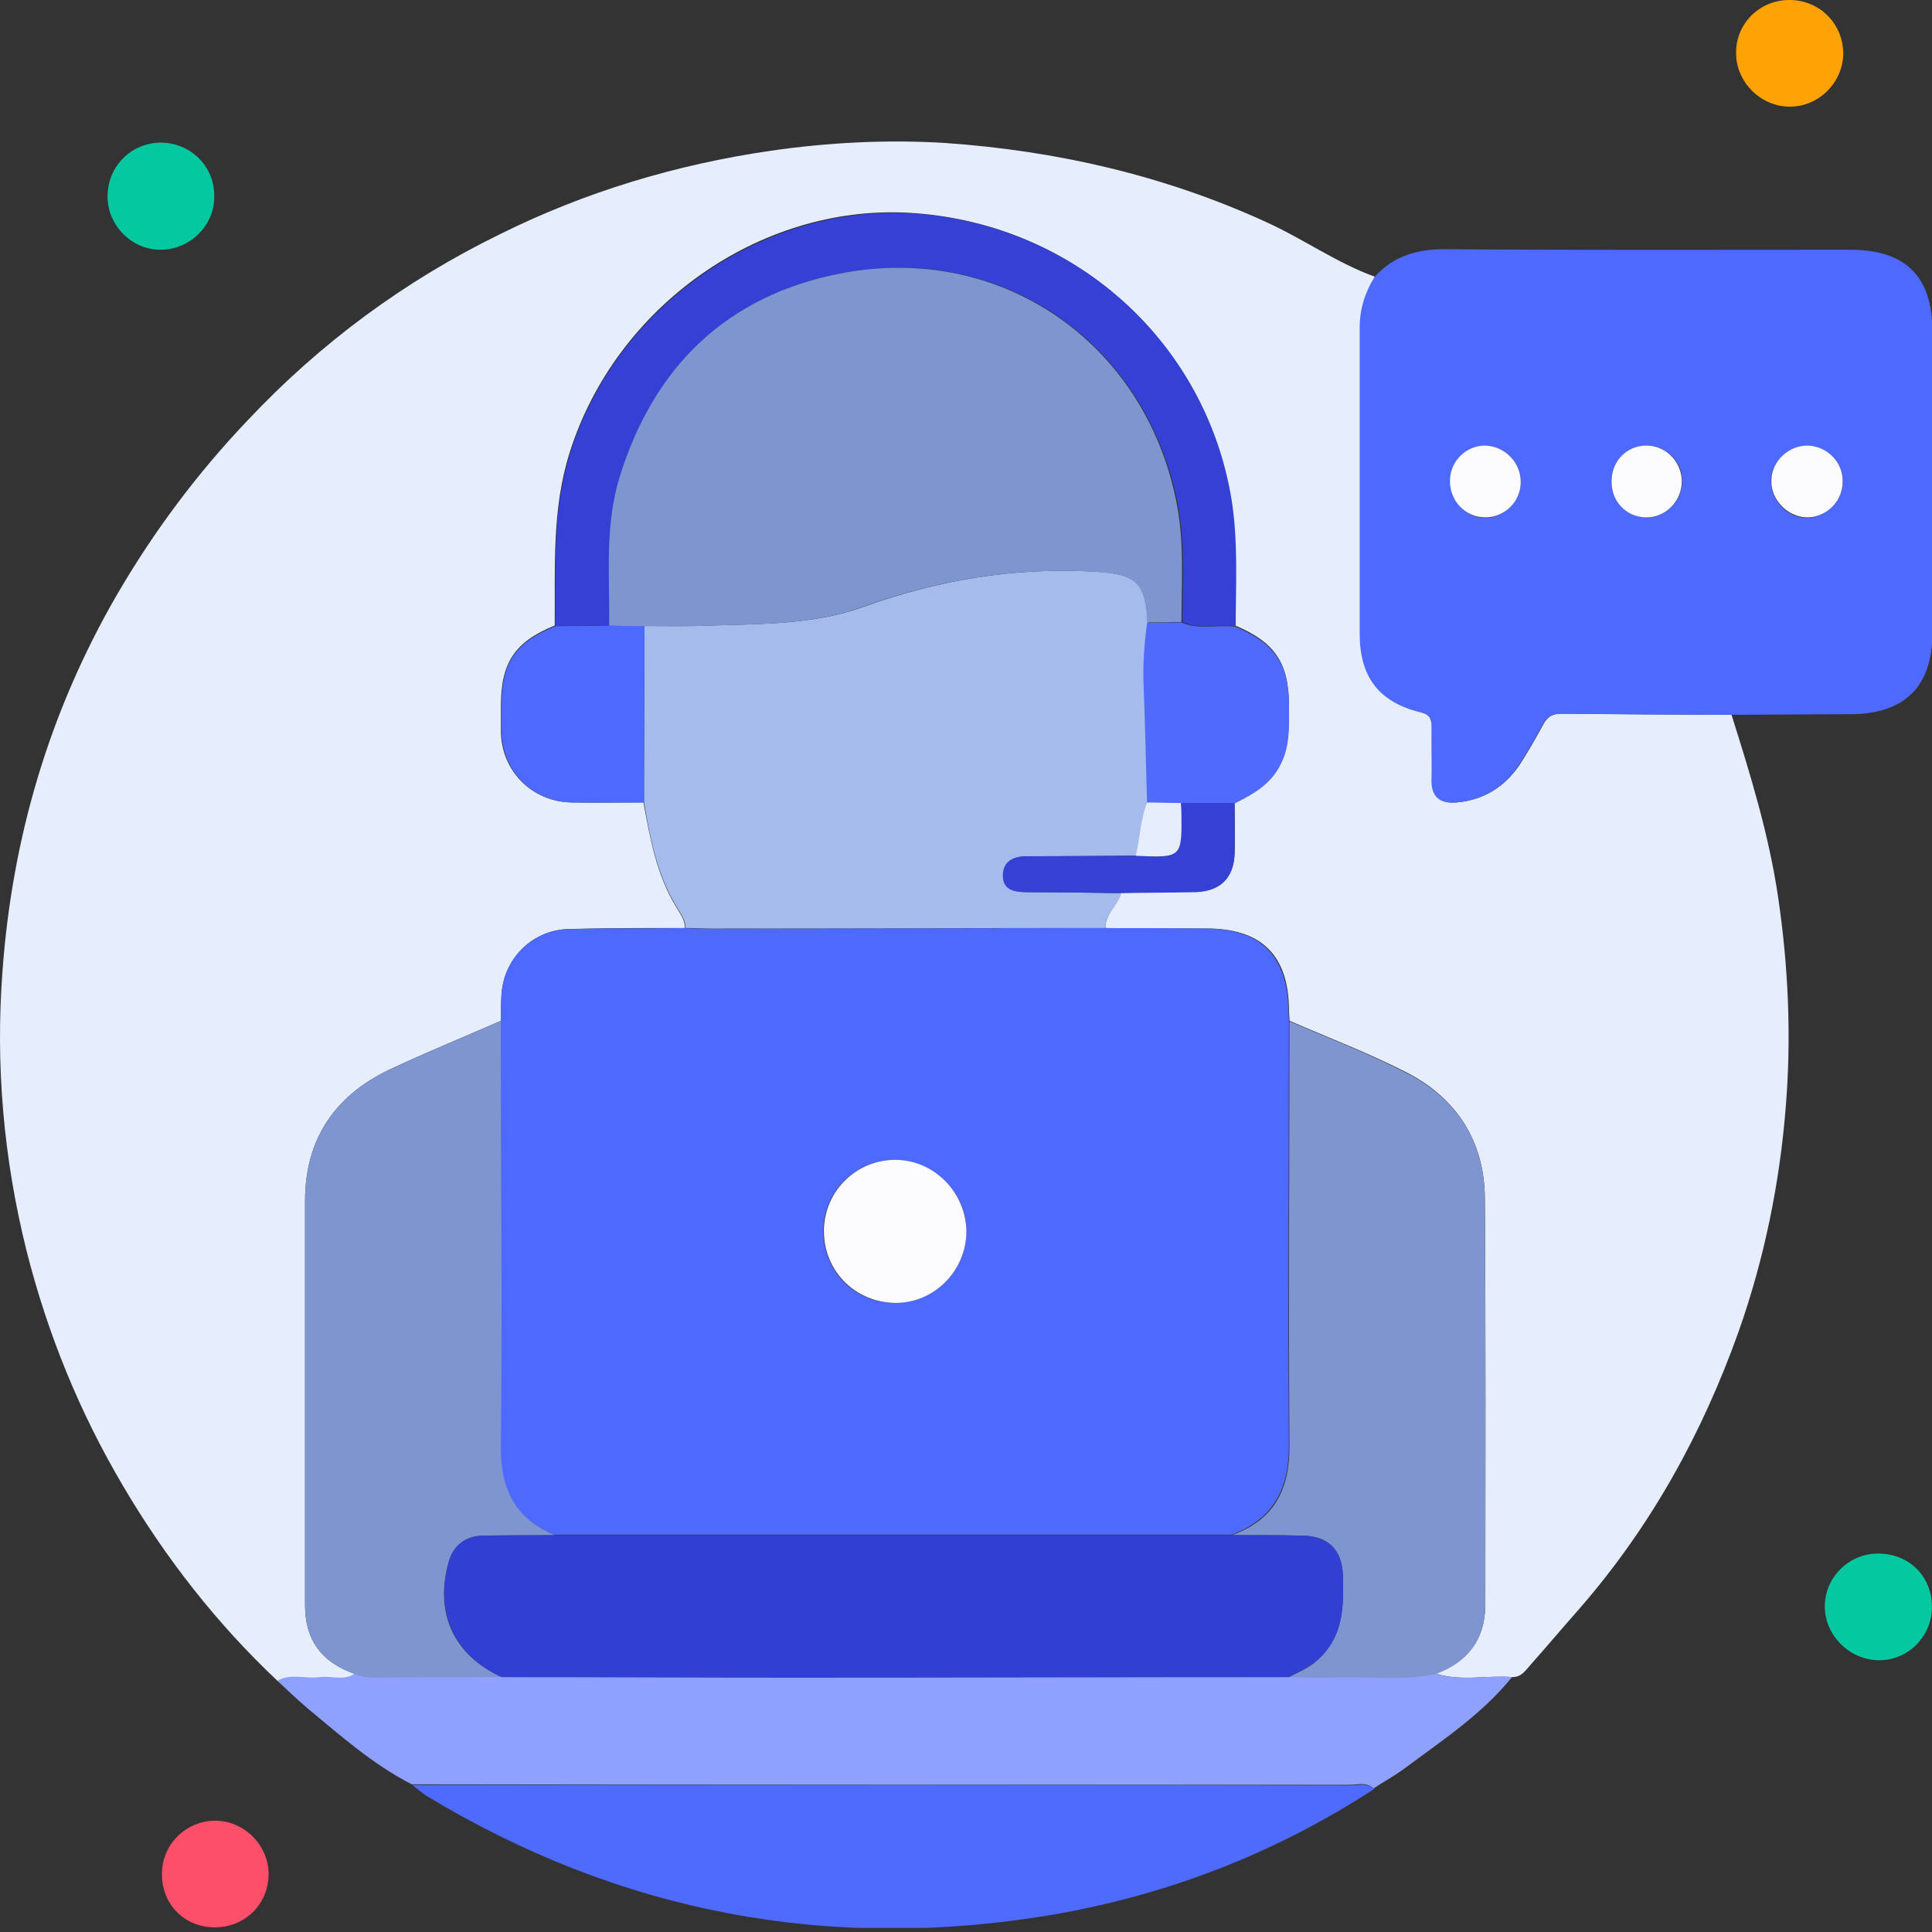 <svg width="48" height="48" viewBox="0 0 48 48" fill="none" xmlns="http://www.w3.org/2000/svg">
<rect x="0" y="0" width="48" height="48" fill="#333333" stroke="none"/>
<g clip-path="url(#clip0_2194_16608)">
<path d="M43.018 17.756C43.489 19.247 43.948 20.737 44.177 22.291C44.432 24.024 44.508 25.744 44.368 27.489C44.215 29.412 43.833 31.272 43.196 33.081C42.292 35.616 41.018 37.922 39.247 39.96C38.84 40.419 38.445 40.89 38.037 41.349C37.91 41.489 37.808 41.667 37.578 41.667C36.942 41.616 36.292 41.782 35.668 41.578C36.47 41.298 36.903 40.712 36.903 39.858C36.903 36.495 36.916 33.119 36.891 29.756C36.878 28.355 36.19 27.285 34.954 26.648C34.012 26.164 33.005 25.782 32.037 25.361C32.037 25.272 32.024 25.17 32.024 25.081C32.012 23.731 31.337 23.068 29.986 23.068C29.145 23.068 28.305 23.068 27.464 23.056C27.451 22.699 27.782 22.495 27.833 22.177C28.457 22.164 29.094 22.164 29.719 22.151C30.317 22.138 30.649 21.807 30.674 21.209C30.687 20.788 30.674 20.355 30.674 19.935C31.133 19.705 31.566 19.463 31.808 18.979C32.037 18.521 32.024 18.037 32.024 17.54C32.024 16.47 31.68 15.96 30.687 15.54C30.674 14.495 30.75 13.438 30.585 12.406C29.935 8.444 26.623 5.501 22.547 5.285C18.878 5.094 15.298 7.603 14.152 11.247C13.706 12.661 13.795 14.1 13.782 15.54C12.789 15.947 12.445 16.457 12.445 17.54C12.445 17.756 12.445 17.985 12.445 18.202C12.47 19.157 13.209 19.909 14.177 19.935C14.776 19.947 15.375 19.935 15.986 19.935C16.152 20.826 16.305 21.705 16.776 22.495C16.878 22.673 17.018 22.839 17.018 23.056C16.05 23.056 15.094 23.056 14.126 23.081C13.209 23.107 12.496 23.833 12.457 24.75C12.445 24.954 12.445 25.157 12.445 25.361C11.515 25.769 10.572 26.151 9.655 26.584C8.305 27.234 7.579 28.317 7.579 29.833C7.579 33.183 7.579 36.533 7.579 39.884C7.579 40.75 7.999 41.31 8.827 41.591C8.559 41.782 8.254 41.642 7.961 41.68C7.617 41.731 7.247 41.578 6.903 41.769C5.387 40.342 4.114 38.712 3.056 36.916C1.973 35.081 1.184 33.145 0.661 31.081C0.088 28.788 -0.116 26.457 0.063 24.113C0.305 20.814 1.222 17.692 2.891 14.801C3.808 13.221 4.891 11.769 6.152 10.444C7.961 8.521 10.05 6.979 12.419 5.82C14.547 4.763 16.801 4.087 19.158 3.744C20.585 3.54 22.037 3.463 23.477 3.552C26.241 3.744 28.916 4.355 31.451 5.514C32.381 5.935 33.209 6.533 34.164 6.877C33.935 7.259 33.795 7.68 33.795 8.138C33.795 10.673 33.795 13.209 33.795 15.743C33.795 16.814 34.266 17.438 35.298 17.692C35.553 17.756 35.591 17.858 35.578 18.075C35.566 18.508 35.578 18.928 35.578 19.361C35.566 19.794 35.782 19.973 36.203 19.935C36.878 19.871 37.4 19.54 37.77 18.979C37.973 18.661 38.164 18.329 38.343 17.998C38.445 17.807 38.572 17.731 38.789 17.731C40.19 17.744 41.604 17.756 43.018 17.756Z" fill="#E6EEFE"/>
<path d="M43.017 17.758C41.603 17.758 40.189 17.745 38.775 17.733C38.558 17.733 38.431 17.809 38.329 18C38.151 18.331 37.96 18.663 37.756 18.981C37.386 19.542 36.877 19.873 36.189 19.937C35.769 19.975 35.552 19.797 35.565 19.363C35.577 18.93 35.565 18.51 35.565 18.077C35.565 17.86 35.526 17.758 35.284 17.695C34.253 17.44 33.781 16.816 33.781 15.745C33.781 13.21 33.781 10.675 33.781 8.14C33.781 7.682 33.909 7.274 34.151 6.879C34.622 6.357 35.208 6.191 35.896 6.191C39.246 6.217 42.609 6.204 45.96 6.204C47.348 6.204 48.011 6.867 48.011 8.242C48.011 10.739 48.011 13.223 48.011 15.72C48.011 17.058 47.323 17.733 45.985 17.745C44.991 17.745 43.998 17.758 43.017 17.758ZM45.781 11.975C45.781 11.491 45.399 11.096 44.915 11.083C44.444 11.07 44.023 11.465 43.998 11.937C43.985 12.421 44.406 12.867 44.889 12.867C45.374 12.854 45.781 12.459 45.781 11.975ZM37.781 11.975C37.781 11.491 37.412 11.096 36.928 11.083C36.444 11.07 36.049 11.453 36.036 11.937C36.023 12.446 36.418 12.867 36.915 12.867C37.386 12.854 37.769 12.459 37.781 11.975ZM40.036 11.949C40.036 12.433 40.406 12.841 40.889 12.854C41.386 12.867 41.794 12.459 41.794 11.949C41.794 11.465 41.399 11.07 40.915 11.07C40.418 11.083 40.036 11.465 40.036 11.949Z" fill="#4E6AFE"/>
<path d="M35.655 41.578C36.279 41.782 36.929 41.616 37.566 41.667C36.814 42.597 35.821 43.247 34.878 43.948C34.636 44.126 34.381 44.266 34.126 44.432C33.948 44.266 33.731 44.343 33.528 44.343C25.757 44.343 17.999 44.343 10.228 44.33C9.26 43.833 8.457 43.12 7.629 42.432C7.375 42.215 7.133 41.986 6.891 41.757C7.222 41.565 7.591 41.718 7.948 41.667C8.241 41.629 8.547 41.769 8.814 41.578C8.967 41.642 9.12 41.667 9.273 41.667C10.33 41.655 11.4 41.655 12.457 41.655C14.878 41.655 17.285 41.667 19.706 41.667C23.808 41.667 27.91 41.655 32.012 41.655C32.381 41.655 32.738 41.68 33.107 41.667C33.961 41.629 34.814 41.757 35.655 41.578Z" fill="#8FA1FE"/>
<path d="M10.242 44.345C18.013 44.345 25.771 44.345 33.541 44.358C33.733 44.358 33.962 44.281 34.14 44.447C31.694 46.039 29.032 47.071 26.166 47.568C20.612 48.51 15.414 47.529 10.586 44.612C10.459 44.523 10.357 44.434 10.242 44.345Z" fill="#4F6BFE"/>
<path d="M44.483 0C45.222 0.013 45.795 0.599 45.795 1.338C45.783 2.064 45.171 2.663 44.445 2.65C43.719 2.637 43.12 2.013 43.133 1.3C43.133 0.573 43.732 -0.013 44.483 0Z" fill="#FEA205"/>
<path d="M4.009 6.205C3.283 6.218 2.672 5.607 2.672 4.881C2.672 4.142 3.245 3.556 3.984 3.543C4.723 3.543 5.322 4.116 5.322 4.855C5.347 5.581 4.736 6.193 4.009 6.205Z" fill="#04C9A0"/>
<path d="M47.998 39.897C48.011 40.636 47.425 41.248 46.686 41.248C45.96 41.248 45.336 40.636 45.336 39.91C45.336 39.197 45.922 38.611 46.635 38.598C47.412 38.585 47.986 39.146 47.998 39.897Z" fill="#04C9A0"/>
<path d="M5.336 47.884C4.584 47.884 4.011 47.311 4.024 46.547C4.024 45.833 4.61 45.247 5.323 45.235C6.049 45.222 6.673 45.833 6.673 46.559C6.673 47.311 6.087 47.884 5.336 47.884Z" fill="#FE4F6A"/>
<path d="M12.443 25.364C12.443 25.16 12.443 24.957 12.456 24.753C12.494 23.836 13.207 23.11 14.124 23.084C15.092 23.059 16.048 23.071 17.016 23.059C17.233 23.071 17.462 23.071 17.678 23.071C20.94 23.071 24.188 23.059 27.449 23.059C28.29 23.059 29.131 23.059 29.971 23.071C31.322 23.071 31.984 23.747 32.01 25.084C32.01 25.173 32.022 25.275 32.022 25.364C32.022 28.867 31.997 32.383 32.022 35.887C32.035 36.982 31.64 37.746 30.596 38.129C24.991 38.129 19.385 38.129 13.78 38.129C12.787 37.734 12.417 36.995 12.43 35.925C12.468 32.409 12.443 28.893 12.443 25.364ZM24.01 30.613C24.022 29.632 23.207 28.829 22.226 28.817C21.258 28.817 20.468 29.594 20.456 30.562C20.443 31.555 21.207 32.358 22.201 32.371C23.182 32.396 23.997 31.594 24.01 30.613Z" fill="#4E6AFE"/>
<path d="M27.465 23.056C24.204 23.056 20.955 23.069 17.694 23.069C17.478 23.069 17.248 23.056 17.032 23.056C17.032 22.84 16.892 22.674 16.79 22.496C16.319 21.706 16.153 20.827 16 19.935C16 18.47 16.013 17.018 16.013 15.553C16.573 15.553 17.121 15.566 17.681 15.54C18.943 15.502 20.229 15.515 21.439 15.082C23.312 14.406 25.223 14.088 27.223 14.203C28.217 14.266 28.471 14.457 28.522 15.464C28.459 15.948 28.42 16.432 28.433 16.916C28.471 17.922 28.484 18.929 28.522 19.935C28.357 20.355 28.344 20.814 28.242 21.26C27.338 21.26 26.433 21.273 25.541 21.273C25.21 21.273 24.955 21.375 24.943 21.731C24.93 22.113 25.223 22.164 25.541 22.164C26.319 22.164 27.096 22.177 27.86 22.19C27.783 22.496 27.452 22.699 27.465 23.056Z" fill="#A4BBEC"/>
<path d="M30.609 38.139C31.667 37.757 32.049 36.993 32.036 35.897C32.011 32.394 32.036 28.878 32.036 25.375C33.017 25.795 34.011 26.177 34.953 26.662C36.202 27.299 36.877 28.369 36.89 29.77C36.915 33.133 36.902 36.509 36.902 39.872C36.902 40.725 36.469 41.299 35.667 41.592C34.826 41.77 33.96 41.642 33.119 41.681C32.749 41.694 32.393 41.681 32.023 41.668C32.253 41.541 32.508 41.451 32.711 41.26C33.386 40.674 33.386 39.91 33.361 39.12C33.336 38.496 32.992 38.165 32.367 38.152C31.781 38.139 31.195 38.139 30.609 38.139Z" fill="#7F95D0"/>
<path d="M12.444 25.363C12.444 28.892 12.483 32.421 12.444 35.937C12.432 37.007 12.801 37.733 13.795 38.14C13.209 38.14 12.623 38.14 12.024 38.153C11.565 38.153 11.26 38.395 11.145 38.816C10.788 40.089 11.285 41.134 12.47 41.669C11.412 41.669 10.342 41.669 9.285 41.682C9.12 41.682 8.967 41.656 8.827 41.593C7.999 41.312 7.578 40.752 7.578 39.886C7.578 36.535 7.578 33.185 7.578 29.835C7.578 28.319 8.304 27.236 9.655 26.586C10.572 26.153 11.514 25.771 12.444 25.363Z" fill="#7F95D0"/>
<path d="M13.797 15.553C13.81 14.113 13.72 12.674 14.166 11.26C15.3 7.629 18.892 5.12 22.561 5.298C26.625 5.502 29.95 8.444 30.599 12.419C30.765 13.464 30.701 14.508 30.701 15.553C30.256 15.502 29.797 15.655 29.377 15.451C29.377 14.457 29.453 13.451 29.249 12.457C28.447 8.495 24.88 6.024 20.918 6.788C18.077 7.336 16.256 9.094 15.415 11.858C15.045 13.069 15.185 14.304 15.16 15.54C14.689 15.553 14.243 15.553 13.797 15.553Z" fill="#3441D4"/>
<path d="M29.351 15.465C29.785 15.656 30.243 15.516 30.689 15.567C31.683 15.987 32.026 16.497 32.026 17.567C32.026 18.051 32.052 18.548 31.81 19.006C31.568 19.49 31.135 19.732 30.676 19.962C30.23 19.962 29.785 19.962 29.339 19.962C29.058 19.962 28.778 19.962 28.498 19.949C28.472 18.943 28.447 17.936 28.409 16.93C28.396 16.446 28.434 15.962 28.498 15.478C28.791 15.465 29.071 15.465 29.351 15.465Z" fill="#4F6AFD"/>
<path d="M13.796 15.556C14.242 15.556 14.688 15.556 15.147 15.543C15.44 15.543 15.72 15.543 16.013 15.556C16.013 17.021 16 18.473 16 19.938C15.402 19.938 14.79 19.951 14.191 19.938C13.223 19.912 12.497 19.174 12.459 18.205C12.446 17.989 12.459 17.759 12.459 17.543C12.459 16.473 12.79 15.963 13.796 15.556Z" fill="#4E6AFE"/>
<path d="M29.335 19.949C29.781 19.949 30.227 19.949 30.672 19.949C30.672 20.37 30.685 20.803 30.672 21.223C30.647 21.822 30.316 22.14 29.717 22.166C29.093 22.178 28.456 22.178 27.832 22.191C27.055 22.178 26.277 22.166 25.513 22.166C25.195 22.166 24.902 22.115 24.915 21.733C24.927 21.389 25.182 21.274 25.513 21.274C26.418 21.274 27.322 21.274 28.214 21.261C29.36 21.325 29.36 21.325 29.348 20.178C29.348 20.102 29.335 20.026 29.335 19.949Z" fill="#3441D4"/>
<path d="M45.78 11.975C45.78 12.459 45.372 12.854 44.901 12.854C44.416 12.854 43.983 12.408 44.009 11.924C44.022 11.453 44.442 11.058 44.926 11.071C45.41 11.096 45.792 11.491 45.78 11.975Z" fill="#FCFCFE"/>
<path d="M37.782 11.975C37.782 12.459 37.387 12.854 36.903 12.854C36.406 12.854 36.011 12.446 36.024 11.924C36.036 11.44 36.444 11.058 36.916 11.071C37.4 11.096 37.782 11.491 37.782 11.975Z" fill="#FCFCFE"/>
<path d="M40.039 11.949C40.039 11.453 40.422 11.07 40.906 11.07C41.39 11.07 41.772 11.465 41.785 11.949C41.785 12.459 41.377 12.867 40.88 12.854C40.396 12.841 40.027 12.446 40.039 11.949Z" fill="#FCFCFE"/>
<path d="M12.471 41.669C11.299 41.134 10.802 40.09 11.146 38.816C11.261 38.395 11.566 38.153 12.025 38.153C12.611 38.153 13.197 38.153 13.796 38.141C19.401 38.141 25.006 38.141 30.611 38.141C31.197 38.141 31.783 38.141 32.369 38.153C32.993 38.166 33.337 38.51 33.363 39.121C33.388 39.911 33.388 40.676 32.713 41.262C32.496 41.44 32.254 41.529 32.025 41.669C27.923 41.669 23.821 41.682 19.719 41.682C17.299 41.682 14.879 41.669 12.471 41.669Z" fill="#323FD3"/>
<path d="M24.01 30.613C23.998 31.593 23.182 32.396 22.214 32.37C21.221 32.345 20.456 31.555 20.469 30.562C20.482 29.593 21.271 28.816 22.24 28.816C23.208 28.816 24.01 29.632 24.01 30.613Z" fill="#FCFCFE"/>
<path d="M16.003 15.555C15.71 15.555 15.429 15.555 15.136 15.542C15.149 14.307 15.022 13.071 15.391 11.861C16.244 9.097 18.066 7.339 20.894 6.791C24.856 6.026 28.436 8.498 29.225 12.46C29.429 13.441 29.353 14.447 29.353 15.453C29.073 15.453 28.78 15.466 28.499 15.466C28.461 14.46 28.206 14.268 27.2 14.205C25.2 14.09 23.289 14.409 21.416 15.084C20.206 15.517 18.932 15.504 17.659 15.542C17.123 15.568 16.563 15.555 16.003 15.555Z" fill="#7E95D0"/>
<path d="M29.34 19.95C29.34 20.027 29.352 20.103 29.352 20.18C29.365 21.313 29.365 21.313 28.219 21.262C28.321 20.829 28.333 20.371 28.499 19.938C28.779 19.938 29.059 19.95 29.34 19.95Z" fill="#E6EEFE"/>
</g>
<defs>
<clipPath id="clip0_2194_16608">
<rect width="48" height="47.898" fill="white"/>
</clipPath>
</defs>
</svg>
